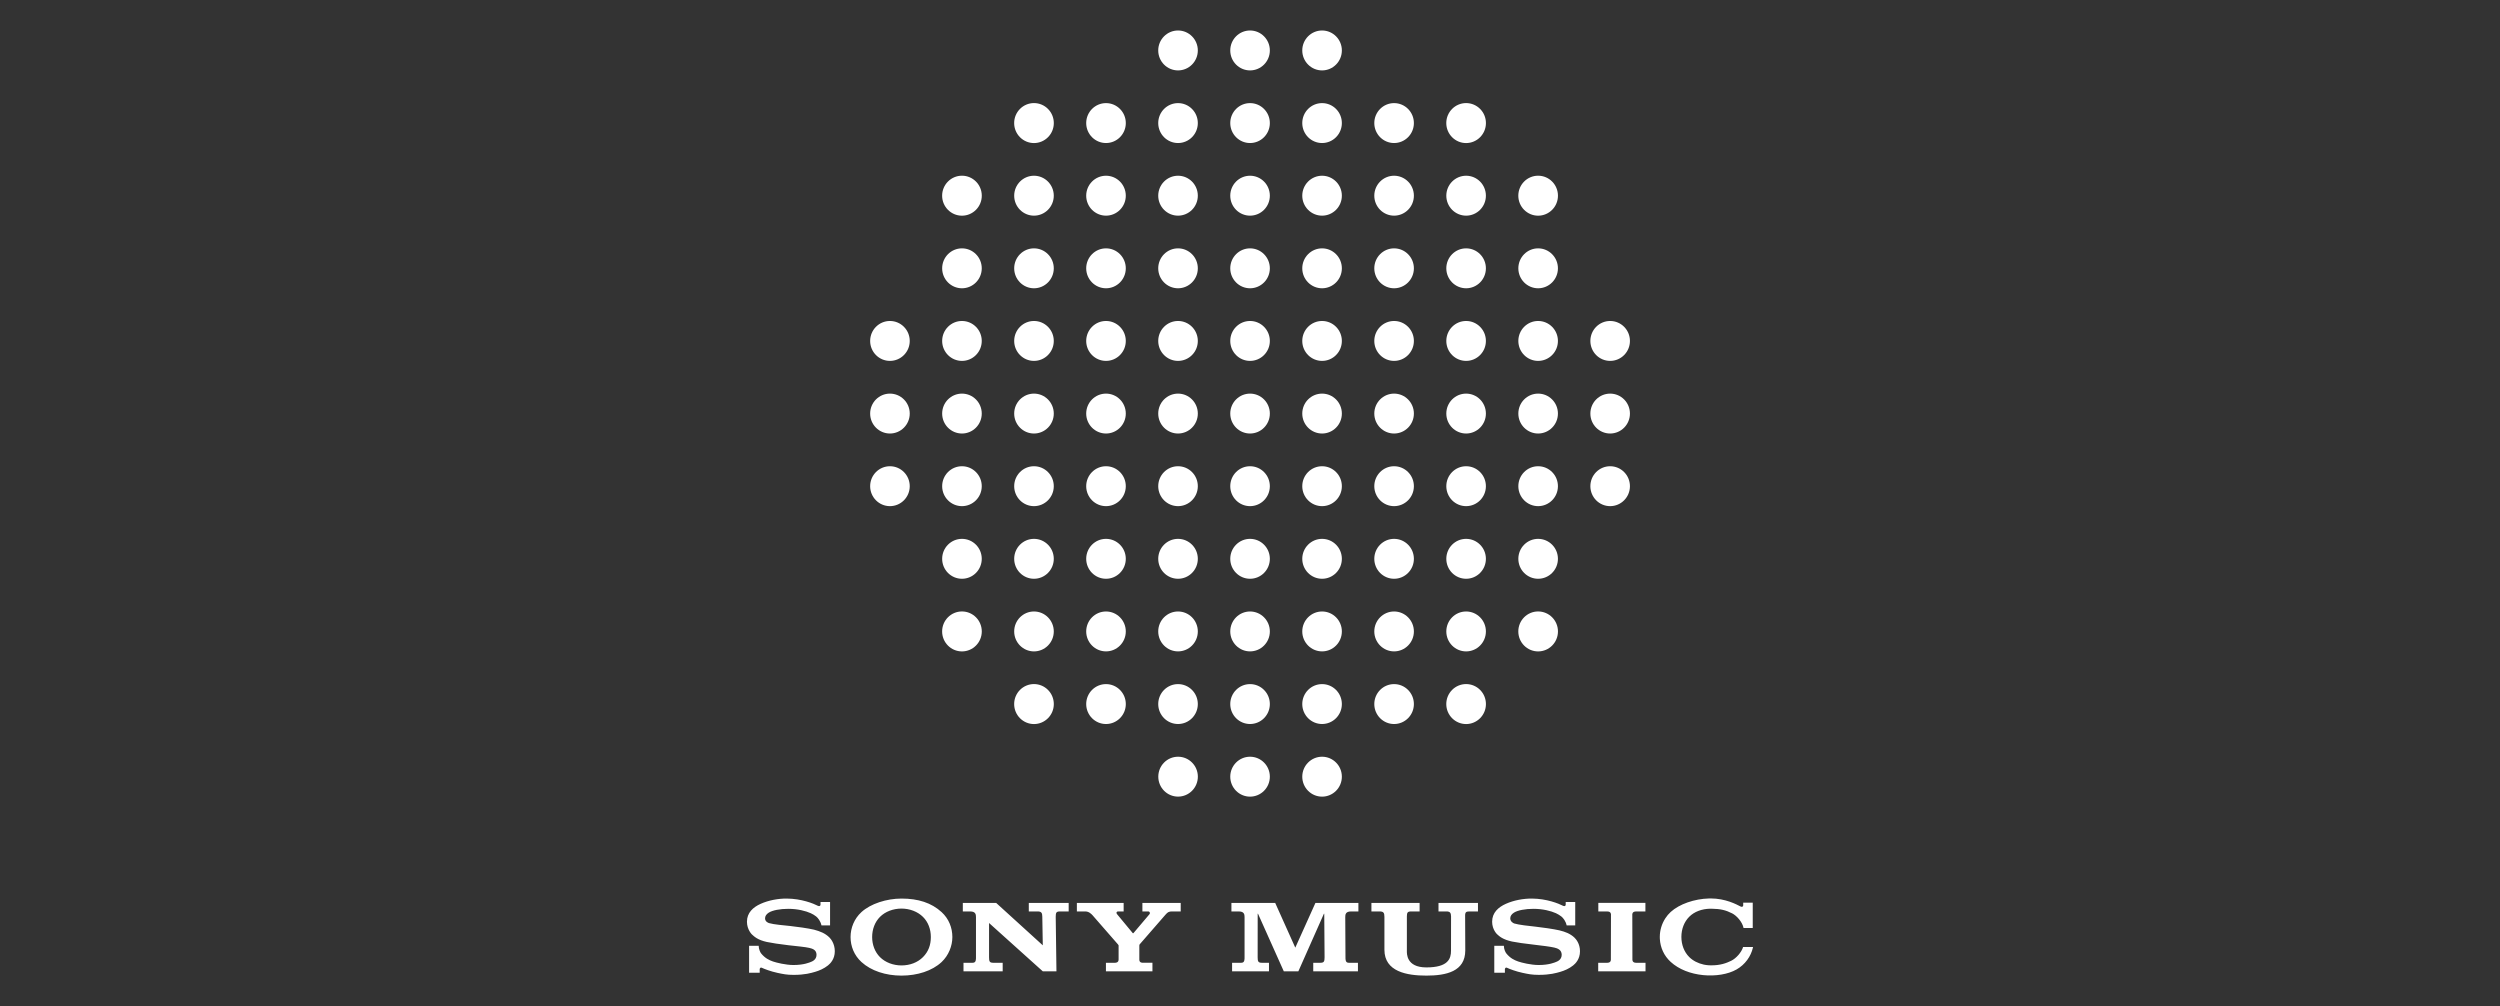 <?xml version="1.0" encoding="UTF-8"?>
<svg xmlns="http://www.w3.org/2000/svg" width="164" height="66" viewBox="0 0 164 66" fill="none">
  <rect x="0" y="0" width="164" height="66" fill="#333333" stroke="none"/>
  <g clip-path="url(#clip0_2355_1052)">
    <path d="M77.279 2C76.562 2 75.98 2.587 75.98 3.309C75.98 4.032 76.562 4.619 77.279 4.619C77.995 4.619 78.577 4.032 78.577 3.309C78.577 2.587 77.995 2 77.279 2ZM82.003 2C81.286 2 80.705 2.587 80.705 3.309C80.705 4.032 81.286 4.619 82.003 4.619C82.72 4.619 83.302 4.032 83.302 3.309C83.302 2.587 82.72 2 82.003 2ZM86.728 2C86.011 2 85.429 2.587 85.429 3.309C85.429 4.032 86.011 4.619 86.728 4.619C87.444 4.619 88.026 4.032 88.026 3.309C88.026 2.587 87.444 2 86.728 2ZM67.829 6.762C67.112 6.762 66.529 7.35 66.529 8.073C66.529 8.797 67.112 9.385 67.829 9.385C68.547 9.385 69.13 8.797 69.13 8.073C69.13 7.35 68.547 6.762 67.829 6.762ZM96.177 6.762C95.459 6.762 94.876 7.35 94.876 8.073C94.876 8.797 95.459 9.385 96.177 9.385C96.894 9.385 97.477 8.797 97.477 8.073C97.477 7.35 96.894 6.762 96.177 6.762ZM72.554 6.764C71.837 6.764 71.255 7.351 71.255 8.073C71.255 8.796 71.837 9.383 72.554 9.383C73.27 9.383 73.853 8.796 73.853 8.073C73.853 7.351 73.27 6.764 72.554 6.764ZM91.452 6.764C90.736 6.764 90.154 7.351 90.154 8.073C90.154 8.796 90.736 9.383 91.452 9.383C92.169 9.383 92.751 8.796 92.751 8.073C92.751 7.351 92.169 6.764 91.452 6.764ZM77.279 6.764C76.562 6.764 75.98 7.351 75.98 8.073C75.98 8.796 76.562 9.383 77.279 9.383C77.995 9.383 78.577 8.796 78.577 8.073C78.577 7.351 77.995 6.764 77.279 6.764ZM82.003 6.764C81.286 6.764 80.705 7.351 80.705 8.073C80.705 8.796 81.286 9.383 82.003 9.383C82.72 9.383 83.302 8.796 83.302 8.073C83.302 7.351 82.72 6.764 82.003 6.764ZM86.728 6.764C86.011 6.764 85.429 7.351 85.429 8.073C85.429 8.796 86.011 9.383 86.728 9.383C87.444 9.383 88.026 8.796 88.026 8.073C88.026 7.351 87.444 6.764 86.728 6.764ZM63.105 11.526C62.387 11.526 61.804 12.114 61.804 12.838C61.804 13.561 62.387 14.149 63.105 14.149C63.822 14.149 64.405 13.561 64.405 12.838C64.405 12.114 63.822 11.526 63.105 11.526ZM100.901 11.526C100.184 11.526 99.601 12.114 99.601 12.838C99.601 13.561 100.184 14.149 100.901 14.149C101.619 14.149 102.202 13.561 102.202 12.838C102.202 12.114 101.619 11.526 100.901 11.526ZM67.829 11.528C67.113 11.528 66.531 12.115 66.531 12.838C66.531 13.56 67.113 14.147 67.829 14.147C68.546 14.147 69.128 13.56 69.128 12.838C69.128 12.115 68.546 11.528 67.829 11.528ZM96.177 11.528C95.46 11.528 94.878 12.115 94.878 12.838C94.878 13.56 95.46 14.147 96.177 14.147C96.893 14.147 97.475 13.56 97.475 12.838C97.475 12.115 96.893 11.528 96.177 11.528ZM72.554 11.528C71.837 11.528 71.255 12.115 71.255 12.838C71.255 13.56 71.837 14.147 72.554 14.147C73.27 14.147 73.852 13.56 73.852 12.838C73.852 12.115 73.27 11.528 72.554 11.528ZM77.279 11.528C76.562 11.528 75.98 12.115 75.98 12.838C75.98 13.56 76.562 14.147 77.279 14.147C77.995 14.147 78.577 13.56 78.577 12.838C78.577 12.115 77.995 11.528 77.279 11.528ZM82.003 11.528C81.286 11.528 80.705 12.115 80.705 12.838C80.705 13.56 81.286 14.147 82.003 14.147C82.72 14.147 83.302 13.56 83.302 12.838C83.302 12.115 82.72 11.528 82.003 11.528ZM86.728 11.528C86.011 11.528 85.429 12.115 85.429 12.838C85.429 13.56 86.011 14.147 86.728 14.147C87.444 14.147 88.026 13.56 88.026 12.838C88.026 12.115 87.444 11.528 86.728 11.528ZM91.452 11.528C90.736 11.528 90.154 12.115 90.154 12.838C90.154 13.56 90.736 14.147 91.452 14.147C92.169 14.147 92.751 13.56 92.751 12.838C92.751 12.115 92.169 11.528 91.452 11.528ZM63.105 16.292C62.388 16.292 61.806 16.879 61.806 17.602C61.806 18.324 62.388 18.911 63.105 18.911C63.822 18.911 64.403 18.324 64.403 17.602C64.403 16.879 63.822 16.292 63.105 16.292ZM100.901 16.292C100.185 16.292 99.603 16.879 99.603 17.602C99.603 18.324 100.185 18.911 100.901 18.911C101.618 18.911 102.2 18.324 102.2 17.602C102.2 16.879 101.618 16.292 100.901 16.292ZM67.829 16.292C67.113 16.292 66.531 16.879 66.531 17.602C66.531 18.324 67.113 18.911 67.829 18.911C68.546 18.911 69.128 18.324 69.128 17.602C69.128 16.879 68.546 16.292 67.829 16.292ZM72.554 16.292C71.837 16.292 71.255 16.879 71.255 17.602C71.255 18.324 71.837 18.911 72.554 18.911C73.27 18.911 73.852 18.324 73.852 17.602C73.852 16.879 73.27 16.292 72.554 16.292ZM77.279 16.292C76.562 16.292 75.98 16.879 75.98 17.602C75.98 18.324 76.562 18.911 77.279 18.911C77.995 18.911 78.577 18.324 78.577 17.602C78.577 16.879 77.995 16.292 77.279 16.292ZM82.003 16.292C81.286 16.292 80.705 16.879 80.705 17.602C80.705 18.324 81.286 18.911 82.003 18.911C82.72 18.911 83.302 18.324 83.302 17.602C83.302 16.879 82.72 16.292 82.003 16.292ZM86.728 16.292C86.011 16.292 85.429 16.879 85.429 17.602C85.429 18.324 86.011 18.911 86.728 18.911C87.444 18.911 88.026 18.324 88.026 17.602C88.026 16.879 87.444 16.292 86.728 16.292ZM91.452 16.292C90.736 16.292 90.154 16.879 90.154 17.602C90.154 18.324 90.736 18.911 91.452 18.911C92.169 18.911 92.751 18.324 92.751 17.602C92.751 16.879 92.169 16.292 91.452 16.292ZM96.177 16.292C95.46 16.292 94.878 16.879 94.878 17.602C94.878 18.324 95.46 18.911 96.177 18.911C96.893 18.911 97.475 18.324 97.475 17.602C97.475 16.879 96.893 16.292 96.177 16.292ZM58.38 21.056C57.664 21.056 57.082 21.643 57.082 22.366C57.082 23.088 57.664 23.675 58.38 23.675C59.097 23.675 59.679 23.088 59.679 22.366C59.679 21.643 59.097 21.056 58.38 21.056ZM63.105 21.056C62.388 21.056 61.806 21.643 61.806 22.366C61.806 23.088 62.388 23.675 63.105 23.675C63.821 23.675 64.403 23.088 64.403 22.366C64.403 21.643 63.821 21.056 63.105 21.056ZM67.829 21.056C67.113 21.056 66.531 21.643 66.531 22.366C66.531 23.088 67.113 23.675 67.829 23.675C68.546 23.675 69.128 23.088 69.128 22.366C69.128 21.643 68.546 21.056 67.829 21.056ZM72.554 21.056C71.837 21.056 71.255 21.643 71.255 22.366C71.255 23.088 71.837 23.675 72.554 23.675C73.27 23.675 73.852 23.088 73.852 22.366C73.852 21.643 73.27 21.056 72.554 21.056ZM77.279 21.056C76.562 21.056 75.98 21.643 75.98 22.366C75.98 23.088 76.562 23.675 77.279 23.675C77.995 23.675 78.577 23.088 78.577 22.366C78.577 21.643 77.995 21.056 77.279 21.056ZM82.003 21.056C81.286 21.056 80.705 21.643 80.705 22.366C80.705 23.088 81.286 23.675 82.003 23.675C82.72 23.675 83.302 23.088 83.302 22.366C83.302 21.643 82.72 21.056 82.003 21.056ZM86.728 21.056C86.011 21.056 85.429 21.643 85.429 22.366C85.429 23.088 86.011 23.675 86.728 23.675C87.444 23.675 88.026 23.088 88.026 22.366C88.026 21.643 87.444 21.056 86.728 21.056ZM91.452 21.056C90.736 21.056 90.154 21.643 90.154 22.366C90.154 23.088 90.736 23.675 91.452 23.675C92.169 23.675 92.751 23.088 92.751 22.366C92.751 21.643 92.169 21.056 91.452 21.056ZM96.177 21.056C95.46 21.056 94.878 21.643 94.878 22.366C94.878 23.088 95.46 23.675 96.177 23.675C96.893 23.675 97.475 23.088 97.475 22.366C97.475 21.643 96.893 21.056 96.177 21.056ZM100.901 21.056C100.185 21.056 99.603 21.643 99.603 22.366C99.603 23.088 100.185 23.675 100.901 23.675C101.618 23.675 102.2 23.088 102.2 22.366C102.2 21.643 101.618 21.056 100.901 21.056ZM105.626 21.056C104.909 21.056 104.328 21.643 104.328 22.366C104.328 23.088 104.909 23.675 105.626 23.675C106.342 23.675 106.924 23.088 106.924 22.366C106.924 21.643 106.342 21.056 105.626 21.056ZM58.38 25.821C57.664 25.821 57.082 26.407 57.082 27.13C57.082 27.852 57.664 28.439 58.38 28.439C59.097 28.439 59.679 27.852 59.679 27.13C59.679 26.407 59.097 25.821 58.38 25.821ZM63.105 25.821C62.388 25.821 61.806 26.407 61.806 27.13C61.806 27.852 62.388 28.439 63.105 28.439C63.821 28.439 64.403 27.852 64.403 27.13C64.403 26.407 63.821 25.821 63.105 25.821ZM67.829 25.821C67.113 25.821 66.531 26.407 66.531 27.13C66.531 27.852 67.113 28.439 67.829 28.439C68.546 28.439 69.128 27.852 69.128 27.13C69.128 26.407 68.546 25.821 67.829 25.821ZM72.554 25.821C71.837 25.821 71.255 26.407 71.255 27.13C71.255 27.852 71.837 28.439 72.554 28.439C73.27 28.439 73.852 27.852 73.852 27.13C73.852 26.407 73.27 25.821 72.554 25.821ZM77.279 25.821C76.562 25.821 75.98 26.407 75.98 27.13C75.98 27.852 76.562 28.439 77.279 28.439C77.995 28.439 78.577 27.852 78.577 27.13C78.577 26.407 77.995 25.821 77.279 25.821ZM82.003 25.821C81.286 25.821 80.705 26.407 80.705 27.13C80.705 27.852 81.286 28.439 82.003 28.439C82.72 28.439 83.302 27.852 83.302 27.13C83.302 26.407 82.72 25.821 82.003 25.821ZM86.728 25.821C86.011 25.821 85.429 26.407 85.429 27.13C85.429 27.852 86.011 28.439 86.728 28.439C87.444 28.439 88.026 27.852 88.026 27.13C88.026 26.407 87.444 25.821 86.728 25.821ZM91.452 25.821C90.736 25.821 90.154 26.407 90.154 27.13C90.154 27.852 90.736 28.439 91.452 28.439C92.169 28.439 92.751 27.852 92.751 27.13C92.751 26.407 92.169 25.821 91.452 25.821ZM96.177 25.821C95.46 25.821 94.878 26.407 94.878 27.13C94.878 27.852 95.46 28.439 96.177 28.439C96.893 28.439 97.475 27.852 97.475 27.13C97.475 26.407 96.893 25.821 96.177 25.821ZM100.901 25.821C100.185 25.821 99.603 26.407 99.603 27.13C99.603 27.852 100.185 28.439 100.901 28.439C101.618 28.439 102.2 27.852 102.2 27.13C102.2 26.407 101.618 25.821 100.901 25.821ZM105.626 25.821C104.909 25.821 104.328 26.407 104.328 27.13C104.328 27.852 104.909 28.439 105.626 28.439C106.342 28.439 106.924 27.852 106.924 27.13C106.924 26.407 106.342 25.821 105.626 25.821ZM58.38 30.585C57.664 30.585 57.082 31.171 57.082 31.894C57.082 32.617 57.664 33.203 58.38 33.203C59.097 33.203 59.679 32.617 59.679 31.894C59.679 31.171 59.097 30.585 58.38 30.585ZM63.105 30.585C62.388 30.585 61.806 31.171 61.806 31.894C61.806 32.617 62.388 33.203 63.105 33.203C63.821 33.203 64.403 32.617 64.403 31.894C64.403 31.171 63.821 30.585 63.105 30.585ZM67.829 30.585C67.113 30.585 66.531 31.171 66.531 31.894C66.531 32.617 67.113 33.203 67.829 33.203C68.546 33.203 69.128 32.617 69.128 31.894C69.128 31.171 68.546 30.585 67.829 30.585ZM72.554 30.585C71.837 30.585 71.255 31.171 71.255 31.894C71.255 32.617 71.837 33.203 72.554 33.203C73.27 33.203 73.852 32.617 73.852 31.894C73.852 31.171 73.27 30.585 72.554 30.585ZM77.279 30.585C76.562 30.585 75.98 31.171 75.98 31.894C75.98 32.617 76.562 33.203 77.279 33.203C77.995 33.203 78.577 32.617 78.577 31.894C78.577 31.171 77.995 30.585 77.279 30.585ZM82.003 30.585C81.286 30.585 80.705 31.171 80.705 31.894C80.705 32.617 81.286 33.203 82.003 33.203C82.72 33.203 83.302 32.617 83.302 31.894C83.302 31.171 82.72 30.585 82.003 30.585ZM86.728 30.585C86.011 30.585 85.429 31.171 85.429 31.894C85.429 32.617 86.011 33.203 86.728 33.203C87.444 33.203 88.026 32.617 88.026 31.894C88.026 31.171 87.444 30.585 86.728 30.585ZM91.452 30.585C90.736 30.585 90.154 31.171 90.154 31.894C90.154 32.617 90.736 33.203 91.452 33.203C92.169 33.203 92.751 32.617 92.751 31.894C92.751 31.171 92.169 30.585 91.452 30.585ZM96.177 30.585C95.46 30.585 94.878 31.171 94.878 31.894C94.878 32.617 95.46 33.203 96.177 33.203C96.893 33.203 97.475 32.617 97.475 31.894C97.475 31.171 96.893 30.585 96.177 30.585ZM100.901 30.585C100.185 30.585 99.603 31.171 99.603 31.894C99.603 32.617 100.185 33.203 100.901 33.203C101.618 33.203 102.2 32.617 102.2 31.894C102.2 31.171 101.618 30.585 100.901 30.585ZM105.626 30.585C104.909 30.585 104.328 31.171 104.328 31.894C104.328 32.617 104.909 33.203 105.626 33.203C106.342 33.203 106.924 32.617 106.924 31.894C106.924 31.171 106.342 30.585 105.626 30.585ZM63.105 35.349C62.388 35.349 61.806 35.935 61.806 36.658C61.806 37.381 62.388 37.967 63.105 37.967C63.822 37.967 64.403 37.381 64.403 36.658C64.403 35.935 63.822 35.349 63.105 35.349ZM100.901 35.349C100.185 35.349 99.603 35.935 99.603 36.658C99.603 37.381 100.185 37.967 100.901 37.967C101.618 37.967 102.2 37.381 102.2 36.658C102.2 35.935 101.618 35.349 100.901 35.349ZM67.829 35.349C67.113 35.349 66.531 35.935 66.531 36.658C66.531 37.381 67.113 37.967 67.829 37.967C68.546 37.967 69.128 37.381 69.128 36.658C69.128 35.935 68.546 35.349 67.829 35.349ZM72.554 35.349C71.837 35.349 71.255 35.935 71.255 36.658C71.255 37.381 71.837 37.967 72.554 37.967C73.27 37.967 73.852 37.381 73.852 36.658C73.852 35.935 73.27 35.349 72.554 35.349ZM77.279 35.349C76.562 35.349 75.98 35.935 75.98 36.658C75.98 37.381 76.562 37.967 77.279 37.967C77.995 37.967 78.577 37.381 78.577 36.658C78.577 35.935 77.995 35.349 77.279 35.349ZM82.003 35.349C81.286 35.349 80.705 35.935 80.705 36.658C80.705 37.381 81.286 37.967 82.003 37.967C82.72 37.967 83.302 37.381 83.302 36.658C83.302 35.935 82.72 35.349 82.003 35.349ZM86.728 35.349C86.011 35.349 85.429 35.935 85.429 36.658C85.429 37.381 86.011 37.967 86.728 37.967C87.444 37.967 88.026 37.381 88.026 36.658C88.026 35.935 87.444 35.349 86.728 35.349ZM91.452 35.349C90.736 35.349 90.154 35.935 90.154 36.658C90.154 37.381 90.736 37.967 91.452 37.967C92.169 37.967 92.751 37.381 92.751 36.658C92.751 35.935 92.169 35.349 91.452 35.349ZM96.177 35.349C95.46 35.349 94.878 35.935 94.878 36.658C94.878 37.381 95.46 37.967 96.177 37.967C96.893 37.967 97.475 37.381 97.475 36.658C97.475 35.935 96.893 35.349 96.177 35.349ZM63.105 40.111C62.387 40.111 61.804 40.699 61.804 41.422C61.804 42.146 62.387 42.733 63.105 42.733C63.822 42.733 64.405 42.146 64.405 41.422C64.405 40.699 63.822 40.111 63.105 40.111ZM100.901 40.111C100.184 40.111 99.601 40.699 99.601 41.422C99.601 42.146 100.184 42.733 100.901 42.733C101.619 42.733 102.202 42.146 102.202 41.422C102.202 40.699 101.619 40.111 100.901 40.111ZM67.829 40.113C67.113 40.113 66.531 40.699 66.531 41.422C66.531 42.145 67.113 42.732 67.829 42.732C68.546 42.732 69.128 42.145 69.128 41.422C69.128 40.699 68.546 40.113 67.829 40.113ZM96.177 40.113C95.46 40.113 94.878 40.699 94.878 41.422C94.878 42.145 95.46 42.732 96.177 42.732C96.893 42.732 97.475 42.145 97.475 41.422C97.475 40.699 96.893 40.113 96.177 40.113ZM72.554 40.113C71.837 40.113 71.255 40.7 71.255 41.422C71.255 42.145 71.837 42.731 72.554 42.731C73.27 42.731 73.852 42.145 73.852 41.422C73.852 40.7 73.27 40.113 72.554 40.113ZM77.279 40.113C76.562 40.113 75.98 40.7 75.98 41.422C75.98 42.145 76.562 42.731 77.279 42.731C77.995 42.731 78.577 42.145 78.577 41.422C78.577 40.7 77.995 40.113 77.279 40.113ZM82.003 40.113C81.286 40.113 80.705 40.7 80.705 41.422C80.705 42.145 81.286 42.731 82.003 42.731C82.72 42.731 83.302 42.145 83.302 41.422C83.302 40.7 82.72 40.113 82.003 40.113ZM86.728 40.113C86.011 40.113 85.429 40.7 85.429 41.422C85.429 42.145 86.011 42.731 86.728 42.731C87.444 42.731 88.026 42.145 88.026 41.422C88.026 40.7 87.444 40.113 86.728 40.113ZM91.452 40.113C90.736 40.113 90.154 40.7 90.154 41.422C90.154 42.145 90.736 42.731 91.452 42.731C92.169 42.731 92.751 42.145 92.751 41.422C92.751 40.7 92.169 40.113 91.452 40.113ZM67.829 44.875C67.112 44.875 66.529 45.463 66.529 46.186C66.529 46.91 67.112 47.498 67.829 47.498C68.547 47.498 69.13 46.91 69.13 46.186C69.13 45.463 68.547 44.875 67.829 44.875ZM96.177 44.875C95.459 44.875 94.876 45.463 94.876 46.186C94.876 46.91 95.459 47.498 96.177 47.498C96.894 47.498 97.477 46.91 97.477 46.186C97.477 45.463 96.894 44.875 96.177 44.875ZM72.554 44.877C71.837 44.877 71.255 45.464 71.255 46.186C71.255 46.909 71.837 47.496 72.554 47.496C73.27 47.496 73.853 46.909 73.853 46.186C73.853 45.464 73.27 44.877 72.554 44.877ZM91.452 44.877C90.736 44.877 90.154 45.464 90.154 46.186C90.154 46.909 90.736 47.496 91.452 47.496C92.169 47.496 92.751 46.909 92.751 46.186C92.751 45.464 92.169 44.877 91.452 44.877ZM77.279 44.877C76.562 44.877 75.98 45.464 75.98 46.186C75.98 46.909 76.562 47.495 77.279 47.495C77.995 47.495 78.577 46.909 78.577 46.186C78.577 45.464 77.995 44.877 77.279 44.877ZM82.003 44.877C81.286 44.877 80.705 45.464 80.705 46.186C80.705 46.909 81.286 47.495 82.003 47.495C82.72 47.495 83.302 46.909 83.302 46.186C83.302 45.464 82.72 44.877 82.003 44.877ZM86.728 44.877C86.011 44.877 85.429 45.464 85.429 46.186C85.429 46.909 86.011 47.495 86.728 47.495C87.444 47.495 88.026 46.909 88.026 46.186C88.026 45.464 87.444 44.877 86.728 44.877ZM77.281 49.641C76.565 49.641 75.984 50.227 75.984 50.949C75.984 51.671 76.565 52.258 77.281 52.258C77.998 52.258 78.579 51.671 78.579 50.949C78.579 50.227 77.998 49.641 77.281 49.641ZM82.003 49.641C81.286 49.641 80.705 50.228 80.705 50.95C80.705 51.673 81.286 52.26 82.003 52.26C82.72 52.26 83.302 51.673 83.302 50.95C83.302 50.228 82.72 49.641 82.003 49.641ZM86.728 49.641C86.011 49.641 85.429 50.228 85.429 50.95C85.429 51.673 86.011 52.26 86.728 52.26C87.444 52.26 88.026 51.673 88.026 50.95C88.026 50.228 87.444 49.641 86.728 49.641Z" fill="white"></path>
    <path d="M112.225 58.938C112.188 58.938 112.15 58.939 112.112 58.94H112.104C111.155 58.966 110.168 59.304 109.598 59.824C109.462 59.948 109.345 60.089 109.248 60.238C109.008 60.607 108.883 61.033 108.883 61.462C108.883 61.505 108.884 61.548 108.886 61.592C108.917 62.154 109.152 62.695 109.598 63.101C110.133 63.59 110.894 63.885 111.732 63.968C112.533 64.047 113.356 63.918 113.919 63.596C114.475 63.279 114.86 62.745 114.993 62.158C114.995 62.147 114.997 62.133 115 62.122L114.348 62.122C114.244 62.47 113.895 62.869 113.563 63.029C113.255 63.177 112.858 63.335 112.223 63.326C112.213 63.326 112.122 63.323 112.086 63.321C111.978 63.314 111.873 63.301 111.769 63.278C111.401 63.198 111.064 63.031 110.812 62.78C110.476 62.444 110.299 61.968 110.299 61.462C110.299 60.955 110.476 60.479 110.812 60.141C111.152 59.798 111.655 59.621 112.181 59.612H112.208H112.278C112.861 59.621 113.199 59.698 113.635 59.92C113.91 60.061 114.296 60.465 114.377 60.876H114.98V59.216H114.354V59.394C114.354 59.425 114.338 59.459 114.308 59.477C114.279 59.493 114.236 59.495 114.181 59.466C113.91 59.326 113.194 58.94 112.225 58.938ZM51.606 58.946C51.055 58.943 50.426 59.054 49.898 59.292C49.406 59.513 49 59.87 49 60.465C49 60.998 49.337 61.311 49.327 61.3C49.472 61.433 49.703 61.662 50.305 61.793C50.573 61.852 51.148 61.941 51.723 62.007C52.29 62.071 52.852 62.124 53.081 62.18C53.264 62.225 53.564 62.292 53.564 62.634C53.564 62.98 53.245 63.082 53.188 63.105C53.131 63.128 52.748 63.305 52.055 63.305C51.544 63.305 50.932 63.151 50.708 63.074C50.45 62.985 50.182 62.854 49.929 62.543C49.867 62.466 49.77 62.254 49.77 62.045H49.14V63.812H49.836V63.573C49.836 63.55 49.872 63.435 49.986 63.49C50.13 63.56 50.557 63.726 51.006 63.821C51.37 63.898 51.606 63.952 52.059 63.952C52.802 63.952 53.2 63.831 53.474 63.752C53.738 63.676 54.058 63.54 54.315 63.332C54.455 63.219 54.763 62.93 54.763 62.403C54.763 61.897 54.497 61.582 54.4 61.488C54.268 61.36 54.115 61.257 53.951 61.179C53.806 61.111 53.581 61.03 53.398 60.986C53.036 60.899 52.227 60.785 51.842 60.746C51.436 60.705 50.73 60.643 50.45 60.556C50.364 60.529 50.188 60.444 50.188 60.242C50.188 60.098 50.271 59.973 50.426 59.872C50.672 59.712 51.183 59.619 51.705 59.619C52.329 59.619 52.854 59.757 53.188 59.908C53.304 59.961 53.435 60.035 53.542 60.122C53.662 60.22 53.827 60.424 53.889 60.708H54.452V59.17H53.825V59.348C53.825 59.408 53.766 59.48 53.653 59.421C53.371 59.274 52.58 58.951 51.606 58.946ZM59.138 58.946C58.154 58.946 57.106 59.288 56.512 59.832C56.039 60.264 55.797 60.867 55.797 61.469C55.797 62.078 56.033 62.671 56.512 63.109C57.15 63.691 58.108 64 59.138 64C60.173 64 61.15 63.692 61.77 63.109C62.23 62.676 62.475 62.054 62.475 61.469C62.475 60.864 62.245 60.27 61.77 59.835C61.104 59.224 60.233 58.946 59.138 58.946ZM100.49 58.946C99.939 58.943 99.311 59.054 98.782 59.292C98.29 59.513 97.884 59.87 97.884 60.465C97.884 60.998 98.222 61.299 98.212 61.288C98.356 61.422 98.587 61.635 99.19 61.765C99.458 61.823 100.038 61.905 100.614 61.969C101.18 62.033 101.736 62.106 101.965 62.162C102.148 62.207 102.448 62.292 102.448 62.634C102.448 62.98 102.129 63.082 102.073 63.105C102.015 63.129 101.633 63.305 100.94 63.305C100.429 63.305 99.817 63.151 99.592 63.073C99.334 62.984 99.066 62.854 98.814 62.543C98.751 62.465 98.654 62.254 98.654 62.045H98.025V63.812H98.721V63.573C98.721 63.55 98.757 63.435 98.87 63.49C99.015 63.561 99.441 63.726 99.891 63.821C100.255 63.898 100.49 63.951 100.944 63.951C101.686 63.951 102.084 63.83 102.358 63.752C102.623 63.676 102.942 63.54 103.199 63.332C103.34 63.219 103.647 62.93 103.647 62.403C103.647 61.897 103.381 61.603 103.285 61.509C103.153 61.381 103 61.286 102.835 61.208C102.69 61.14 102.48 61.075 102.297 61.031C101.935 60.946 101.111 60.828 100.726 60.789C100.32 60.748 99.616 60.668 99.337 60.581C99.25 60.554 99.073 60.444 99.073 60.242C99.073 60.098 99.155 59.973 99.311 59.872C99.557 59.712 100.067 59.619 100.589 59.619C101.213 59.619 101.738 59.757 102.073 59.908C102.186 59.964 102.32 60.035 102.426 60.122C102.546 60.22 102.712 60.424 102.773 60.708H103.335V59.17H102.71V59.348C102.71 59.408 102.651 59.48 102.536 59.421C102.255 59.275 101.464 58.951 100.49 58.946ZM104.85 59.23V59.792H105.441C105.694 59.792 105.68 59.99 105.68 59.99L105.673 62.961C105.673 62.961 105.687 63.159 105.433 63.159H104.842V63.72H107.946V63.159H107.326C107.072 63.159 107.086 62.959 107.086 62.959L107.079 59.99C107.079 59.99 107.064 59.792 107.317 59.792H107.939V59.23H104.85ZM70.643 59.232V59.79H71.189C71.427 59.79 71.579 59.942 71.67 60.04C71.742 60.117 73.303 61.906 73.341 61.955C73.38 62.004 73.38 62.012 73.38 62.034V62.949C73.38 63.173 73.145 63.158 73.145 63.158H72.549V63.719H75.6V63.157H74.965C74.965 63.157 74.74 63.173 74.74 62.959V62.053C74.74 62.053 74.738 61.978 74.762 61.95C74.804 61.901 76.385 60.085 76.455 60.004C76.608 59.827 76.69 59.79 76.894 59.79H77.455V59.232H74.941V59.79H75.318C75.43 59.79 75.461 59.904 75.412 59.964L74.348 61.22H74.314L73.274 59.964C73.198 59.87 73.259 59.79 73.341 59.79H73.711V59.232H70.643ZM83.653 59.232L80.781 59.232V59.791H81.267C81.619 59.791 81.643 59.988 81.643 60.16V62.786C81.643 62.945 81.654 63.158 81.428 63.158H80.825V63.719H83.245V63.158H82.77C82.52 63.158 82.507 63.046 82.502 62.797L82.504 59.939H82.525L84.218 63.721H85.171L86.849 59.939H86.871L86.892 62.797C86.887 63.046 86.874 63.158 86.625 63.158H86.149V63.719H89.081V63.158H88.478C88.254 63.158 88.263 62.945 88.263 62.786L88.249 60.16C88.249 59.988 88.273 59.791 88.625 59.791H89.111V59.232L86.292 59.232L84.971 62.166L83.653 59.232ZM63.161 59.232V59.791H63.648C63.999 59.791 64.024 59.988 64.024 60.16V62.786C64.024 62.945 64.034 63.158 63.808 63.158H63.205V63.719H65.776V63.158H65.149C64.9 63.158 64.887 63.046 64.882 62.797V60.549L68.407 63.719H69.303L69.255 60.138C69.262 59.879 69.276 59.79 69.542 59.79H70.105V59.232H67.489V59.79H68.065C68.326 59.79 68.372 59.895 68.375 60.138L68.407 62.013L65.349 59.232H63.161ZM89.965 59.232V59.79H90.507C90.769 59.79 90.815 59.895 90.817 60.138H90.818V62.306C90.818 63.746 92.299 64 93.57 64C94.867 64 96.122 63.733 96.122 62.35L96.112 60.009C96.126 59.849 96.176 59.79 96.392 59.79H96.955V59.232H94.365V59.79H94.879C95.13 59.79 95.183 59.888 95.189 60.111L95.186 62.37C95.186 62.892 94.998 63.462 93.57 63.462C92.234 63.462 92.291 62.532 92.291 62.375V60.108C92.299 59.872 92.323 59.79 92.578 59.79H93.126V59.232H89.965ZM59.138 59.603C59.678 59.603 60.199 59.802 60.547 60.148C60.888 60.485 61.063 60.956 61.063 61.469C61.063 61.999 60.9 62.431 60.547 62.786C60.195 63.141 59.689 63.332 59.138 63.332C58.597 63.332 58.078 63.138 57.726 62.786C57.391 62.45 57.213 61.974 57.213 61.469C57.213 60.962 57.391 60.486 57.726 60.148C58.075 59.797 58.597 59.603 59.138 59.603Z" fill="white"></path>
  </g>
  <defs>
    <clipPath id="clip0_2355_1052">
      <rect width="66" height="62" fill="white" transform="translate(49 2)"></rect>
    </clipPath>
  </defs>
</svg>

